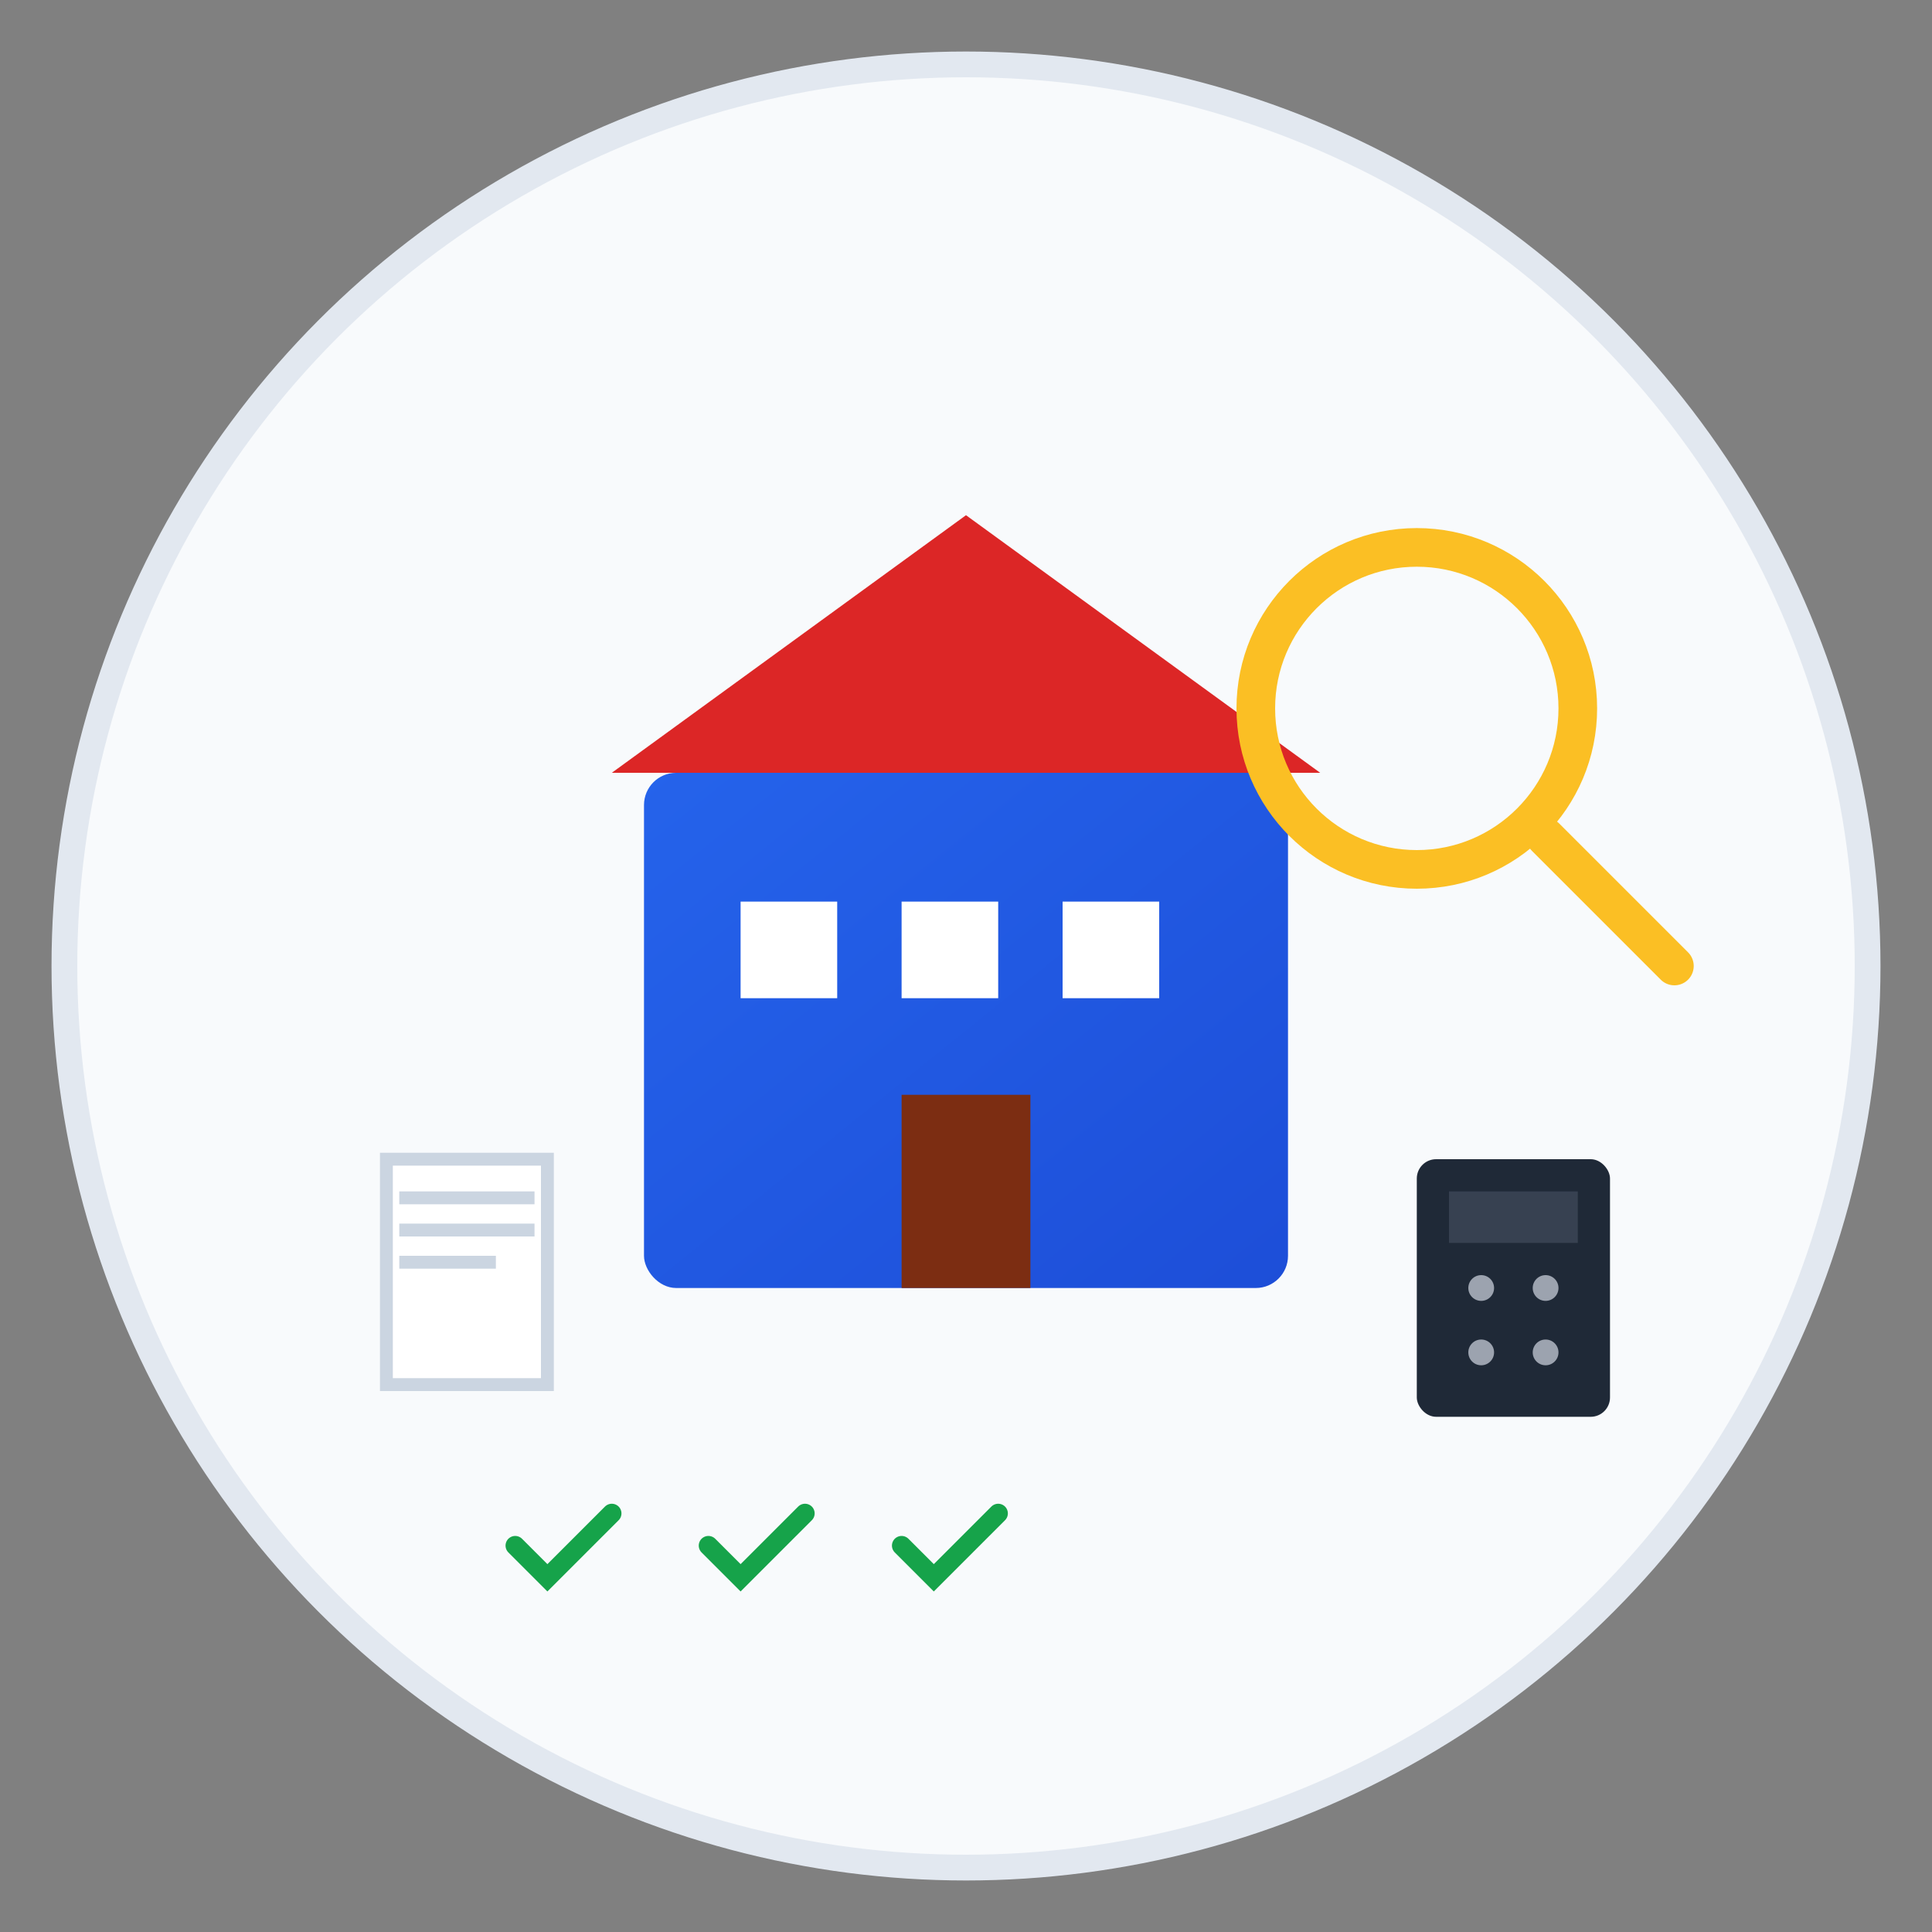 <svg xmlns="http://www.w3.org/2000/svg" viewBox="0 0 300 300" width="300" height="300">
  <rect x="0" y="0" width="300" height="300" fill="#808080" stroke="none"/>
  <defs>
    <linearGradient id="consultGrad" x1="0%" y1="0%" x2="100%" y2="100%">
      <stop offset="0%" style="stop-color:#2563eb;stop-opacity:1" />
      <stop offset="100%" style="stop-color:#1d4ed8;stop-opacity:1" />
    </linearGradient>
  </defs>
  <!-- Background circle -->
  <circle cx="150" cy="150" r="140" fill="#f8fafc" stroke="#e2e8f0" stroke-width="4"/>
  <!-- House model -->
  <rect x="100" y="120" width="100" height="80" fill="url(#consultGrad)" rx="5"/>
  <polygon points="95,120 150,80 205,120" fill="#dc2626"/>
  <!-- Windows -->
  <rect x="115" y="140" width="15" height="15" fill="white"/>
  <rect x="140" y="140" width="15" height="15" fill="white"/>
  <rect x="165" y="140" width="15" height="15" fill="white"/>
  <!-- Door -->
  <rect x="140" y="170" width="20" height="30" fill="#7c2d12"/>
  <!-- Magnifying glass -->
  <circle cx="220" cy="110" r="25" fill="none" stroke="#fbbf24" stroke-width="6"/>
  <path d="M240 130 L260 150" stroke="#fbbf24" stroke-width="6" stroke-linecap="round"/>
  <!-- Documents -->
  <rect x="60" y="180" width="25" height="35" fill="white" stroke="#cbd5e1" stroke-width="2"/>
  <rect x="62" y="185" width="21" height="2" fill="#cbd5e1"/>
  <rect x="62" y="190" width="21" height="2" fill="#cbd5e1"/>
  <rect x="62" y="195" width="15" height="2" fill="#cbd5e1"/>
  <!-- Calculator -->
  <rect x="220" y="180" width="30" height="40" fill="#1f2937" rx="3"/>
  <rect x="225" y="185" width="20" height="8" fill="#374151"/>
  <circle cx="230" cy="200" r="2" fill="#9ca3af"/>
  <circle cx="240" cy="200" r="2" fill="#9ca3af"/>
  <circle cx="230" cy="210" r="2" fill="#9ca3af"/>
  <circle cx="240" cy="210" r="2" fill="#9ca3af"/>
  <!-- Checkmarks -->
  <path d="M80 240 L85 245 L95 235" stroke="#16a34a" stroke-width="3" fill="none" stroke-linecap="round"/>
  <path d="M110 240 L115 245 L125 235" stroke="#16a34a" stroke-width="3" fill="none" stroke-linecap="round"/>
  <path d="M140 240 L145 245 L155 235" stroke="#16a34a" stroke-width="3" fill="none" stroke-linecap="round"/>
</svg>